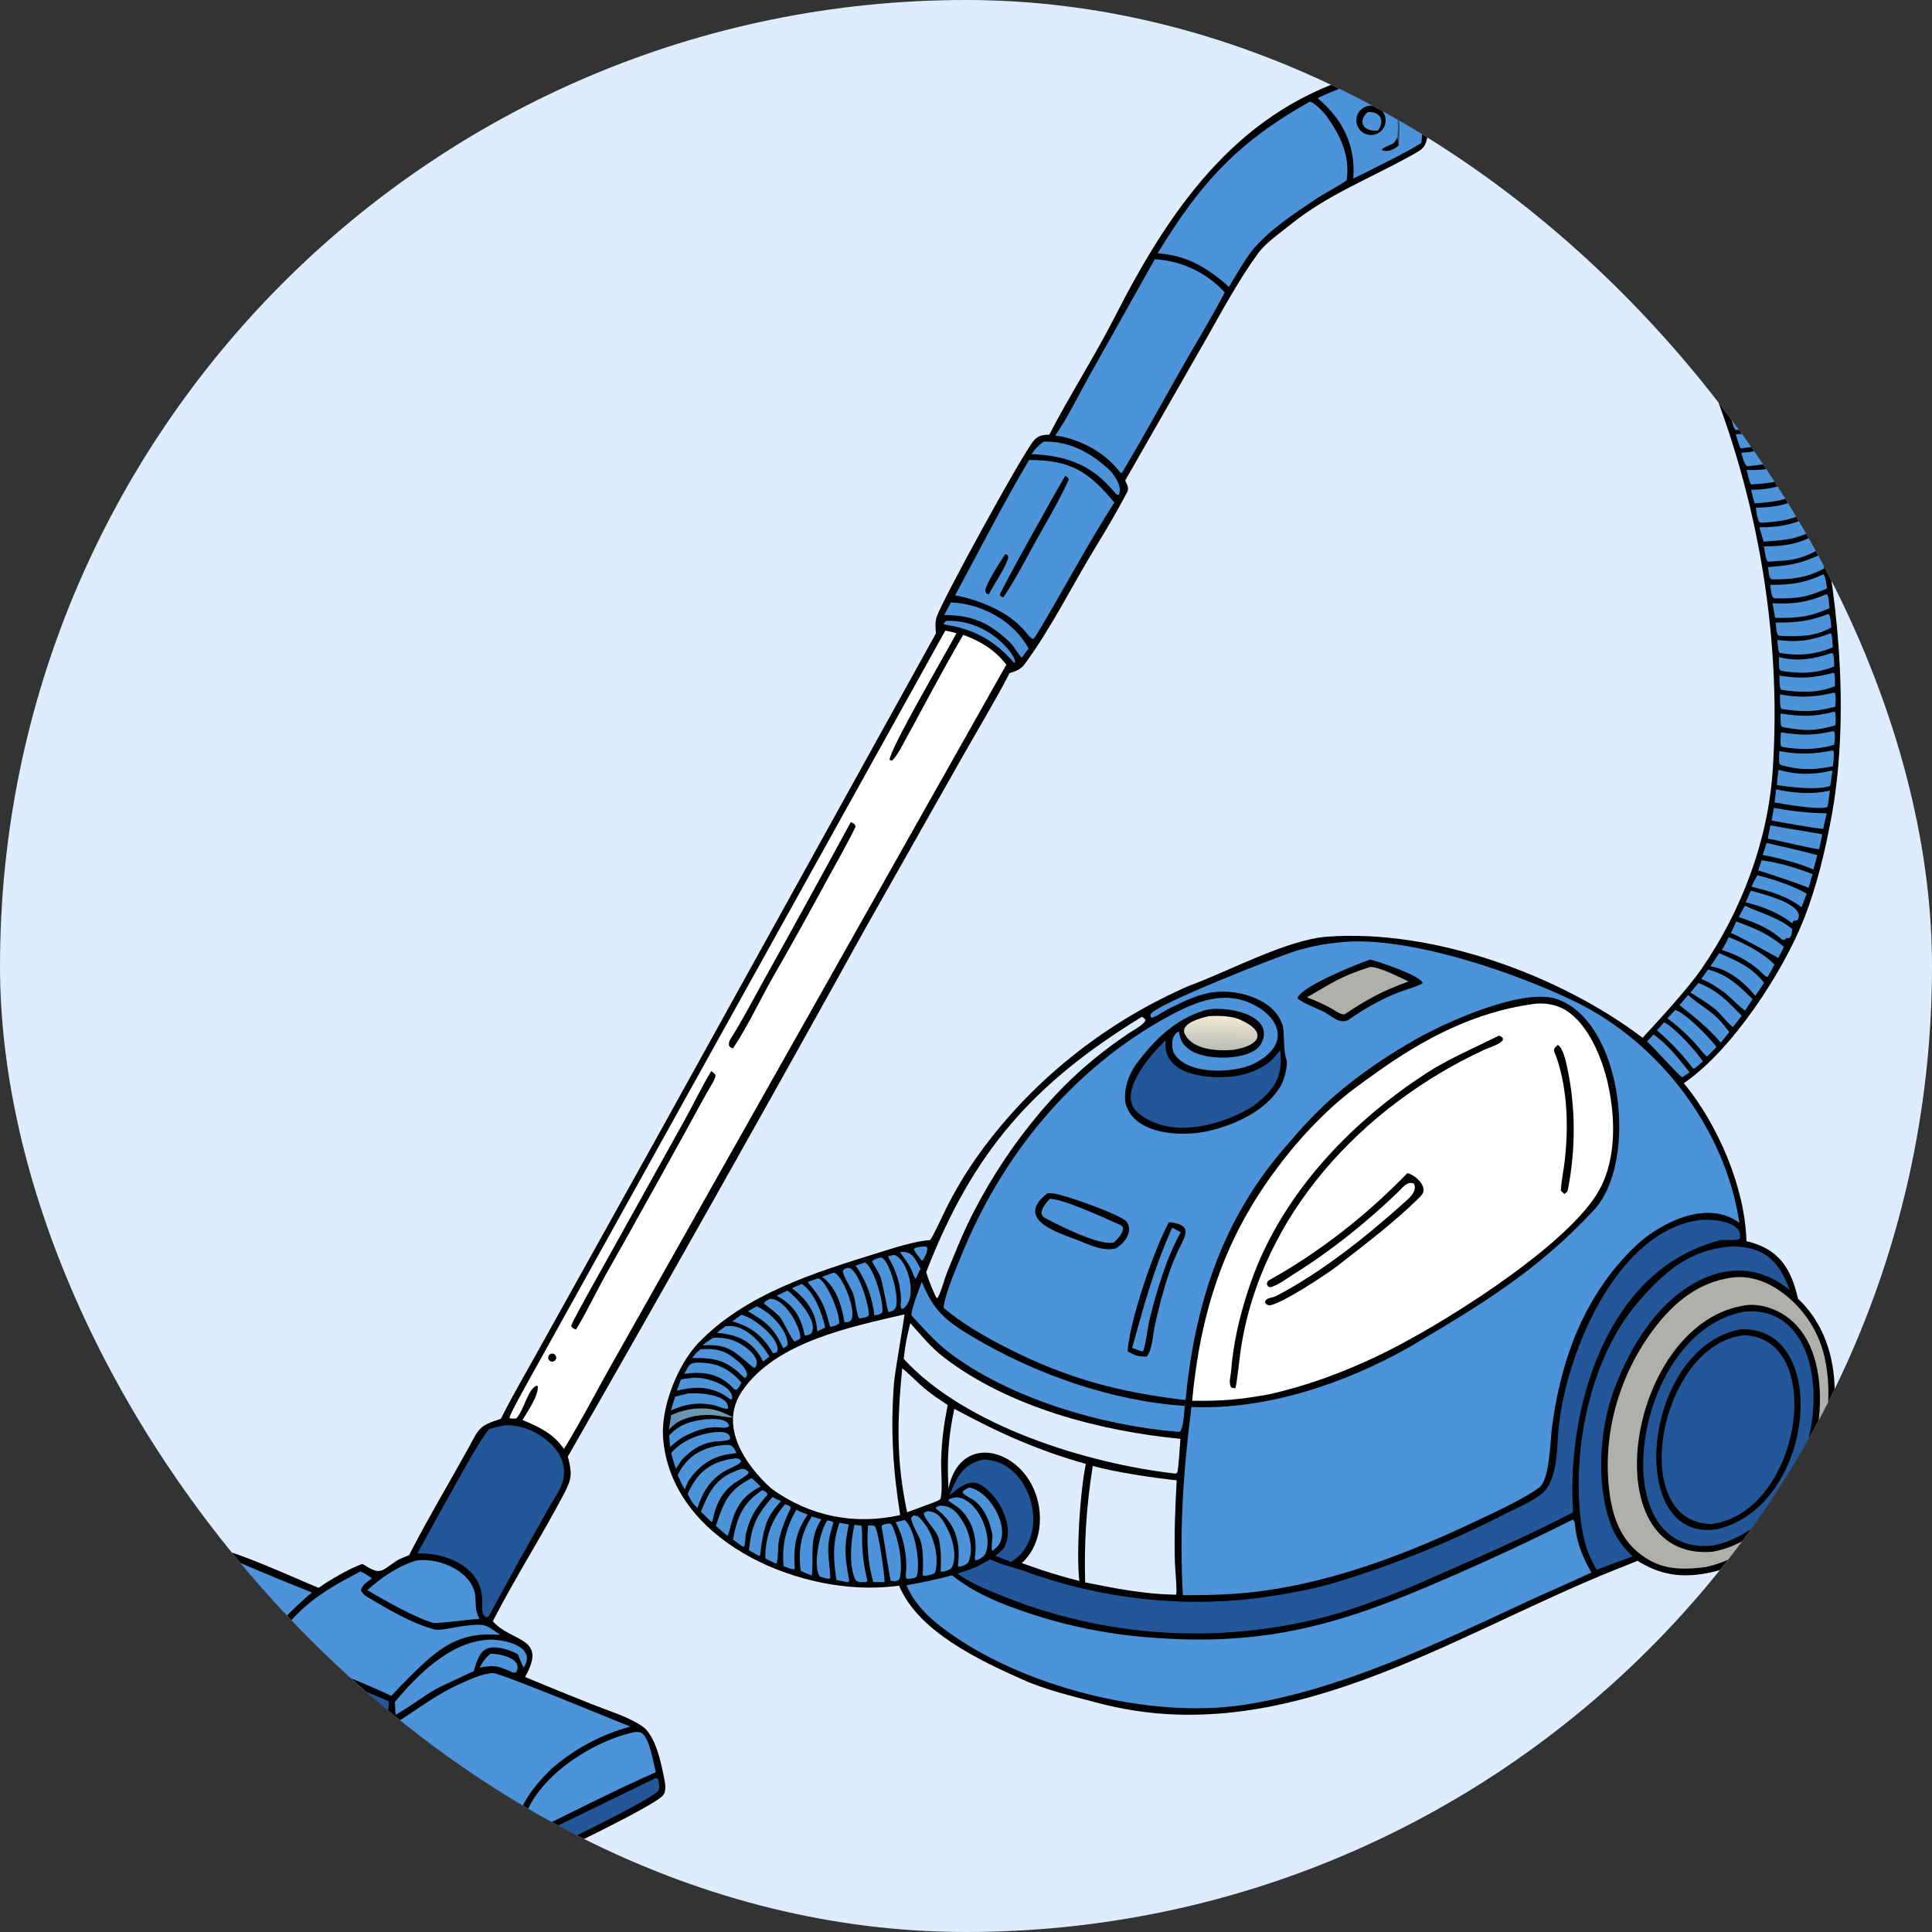 <svg width="100" height="100" viewBox="0 0 100 100" fill="none" xmlns="http://www.w3.org/2000/svg">
<rect x="0" y="0" width="100" height="100" fill="#333333" stroke="none"/>
<g clip-path="url(#clip0_23_2514)">
<path d="M0 0H100V100H0V0Z" fill="#DDEDFD"/>
<path d="M75.151 3.487C76.134 3.396 77.229 3.51 78.201 3.686C78.806 3.796 79.384 4.001 79.96 4.212C83.447 5.493 85.974 8.154 88.037 11.157C93.448 19.035 96.544 32.936 94.782 42.359C94.459 44.082 94.037 45.85 93.402 47.486C92.311 50.298 89.647 54.365 87.156 56.065C88.916 58.207 90.321 61.448 90.395 64.243C92.055 64.626 92.705 65.633 93.064 67.222C93.066 67.223 93.067 67.224 93.07 67.225C97.245 71.165 93.948 80.13 88.656 81.363C86.999 81.749 85.864 81.475 84.753 80.786C84.365 80.957 83.978 81.099 83.587 81.256C75.086 84.666 66.428 90.688 56.848 88.147C55.546 87.802 54.18 87.491 52.947 86.942C50.702 85.942 47.527 84.455 46.537 82.076C46.296 82.105 46.054 82.13 45.812 82.148C41.161 82.489 34.723 79.703 34.32 74.415C34.202 72.861 35.066 70.651 36.135 69.524C38.58 66.967 42.202 65.854 45.492 64.834C46.252 64.599 47.356 64.231 48.135 64.19C48.27 64.067 48.858 62.777 48.989 62.515C49.557 61.383 50.228 60.306 50.994 59.297C53.727 55.669 57.401 52.827 61.553 51.021C63.576 50.288 66.589 48.641 68.69 48.483C74.16 48.073 80.726 50.461 85.021 53.714C85.882 52.783 87.318 51.225 88.042 50.191C90.127 47.176 91.504 43.56 91.754 39.89C92.248 32.643 90.87 25.084 87.989 18.429C85.714 13.175 81.978 7.28 75.707 6.741C75.049 6.74 74.571 6.777 73.924 6.893C73.777 7.68 73.68 7.695 72.989 8.079C70.936 9.22 68.727 10.082 66.878 11.56C66.319 12.015 65.538 12.537 65.112 13.121C64.116 14.482 63.245 16.114 62.411 17.578L58.237 24.875C58.324 25.053 58.45 25.269 58.348 25.466C57.827 26.441 57.349 27.274 56.759 28.233C55.506 30.27 54.422 32.518 52.992 34.432C52.836 34.641 52.5 34.775 52.258 34.835C51.563 36.187 50.625 37.742 49.864 39.085L44.789 48.054C39.722 57.203 34.589 66.315 29.391 75.389C29.599 76.218 29.625 76.493 29.216 77.273C28.043 79.509 26.661 81.672 25.507 83.913C26.49 85.035 28.363 84.702 27.177 86.802C28.35 87.291 29.527 87.769 30.707 88.238C31.538 88.567 32.5 88.849 33.242 89.349C33.935 89.815 34.23 91.295 34.387 92.089C34.435 92.333 34.491 92.702 34.331 92.915C33.925 93.455 28.204 96.194 27.403 96.515C27.129 96.625 26.787 96.749 26.491 96.746C26.11 96.743 18.789 93.577 17.997 93.245C13.815 91.489 9.6 89.793 5.447 87.967C5.218 87.866 4.531 87.62 4.4 87.423C4.14 87.033 4.388 85.192 4.563 84.747C5.286 82.901 7.165 81.379 8.947 80.627C9.553 80.371 10.313 80.105 10.979 80.116C11.906 80.132 15.437 81.761 16.491 82.187C17.041 81.794 18.122 81.163 18.758 80.948C19.728 81.555 19.675 81.349 20.549 80.772C20.67 80.692 21.029 80.555 21.181 80.492C21.205 80.436 21.232 80.381 21.26 80.327C22.193 78.515 23.244 76.765 24.228 74.981C24.807 73.929 24.757 73.813 25.925 73.438C26.636 72.023 27.39 70.765 28.151 69.381L33.777 59.274L48.444 32.786C48.423 32.503 48.389 32.208 48.48 31.933C48.763 31.083 52.954 23.422 53.521 22.79C53.753 22.532 53.979 22.51 54.312 22.496C55.364 20.463 56.675 18.416 57.689 16.427C60.477 10.956 63.88 5.913 70.046 3.981C71.032 3.672 71.507 3.502 72.54 3.943C73.507 3.678 74.165 3.566 75.151 3.487Z" fill="black"/>
<path d="M69.155 48.798C72.62 48.318 78.474 50.351 81.564 51.862C85.904 53.983 89.303 58.443 90.032 63.298C88.332 62.022 85.82 63.338 84.533 64.607C82.721 66.393 81.574 68.566 80.905 70.996C80.632 71.991 80.435 73.005 80.313 74.03C80.233 74.749 80.195 76.6 79.674 76.99C78.849 77.606 77.227 78.341 76.243 78.805C72.774 80.443 69.078 81.853 65.258 82.357C63.913 82.534 62.577 82.572 61.223 82.569C61.042 79.114 61.242 76.221 61.668 72.827C65.54 72.986 69.614 71.617 72.974 69.711C76.612 67.559 79.566 65.799 82.508 62.623C84.811 60.138 84.004 52.866 80.568 51.706C78.79 51.106 74.611 52.969 72.828 54.06C71.641 54.751 70.51 55.536 69.448 56.406C68.236 57.401 67.412 58.332 66.407 59.508C63.199 63.266 61.836 67.602 61.364 72.468C57.951 72.064 55.3 71.375 52.202 69.81C51.117 69.262 49.738 68.482 48.836 67.685C48.943 66.889 49.422 65.822 49.729 65.058C51.829 59.819 55.524 55.298 60.513 52.586C61.711 51.948 63.031 51.354 64.406 51.8C66.136 52.398 67.013 54.003 64.889 55.061C63.94 55.535 61.499 55.683 60.782 54.546C60.623 54.293 60.586 53.539 61.017 53.397C61.083 53.743 61.152 54.002 61.448 54.227C62.153 54.944 64.798 54.953 65.284 54.008C66.069 52.48 63.289 52.008 62.342 52.298C60.814 52.766 59.741 53.831 58.828 55.057C58.406 55.623 58.13 56.466 58.264 57.128C58.724 58.789 61.304 58.856 62.647 58.52C64 58.178 65.491 57.499 66.253 56.27C66.43 56.03 66.69 55.13 66.582 54.841C66.423 54.413 66.489 53.409 66.391 53.083C65.985 51.728 64.12 51.202 62.857 51.351C62.031 51.448 61.293 51.82 60.553 52.184C60.233 52.333 59.924 52.592 59.613 52.68L59.56 52.627C59.549 52.556 59.527 52.529 59.573 52.467C59.955 51.941 66.026 49.547 67.031 49.234C67.73 49.016 68.425 48.87 69.155 48.798Z" fill="#4C93D9"/>
<path d="M70.923 49.667C71.359 49.776 73.51 50.483 73.64 50.883C73.492 50.993 73.114 51.117 72.93 51.175C71.766 51.547 70.761 52.117 69.763 52.806C69.269 53.027 68.855 52.501 68.389 52.304C68.136 52.198 67.273 51.841 67.157 51.654C67.385 51.043 70.264 49.886 70.923 49.667Z" fill="black"/>
<path d="M70.911 50.051C71.366 50.026 72.464 50.594 72.899 50.801C71.553 51.295 70.778 51.71 69.6 52.5C69.373 52.529 69.12 52.313 68.903 52.195C68.483 51.967 68.093 51.789 67.647 51.62C69.034 50.834 69.277 50.585 70.911 50.051Z" fill="#AFB0AB"/>
<path d="M54.205 61.769C54.302 61.762 54.398 61.759 54.494 61.767C55.008 61.809 58.039 62.872 58.313 63.238C58.421 63.382 58.464 63.554 58.434 63.732C58.371 64.12 58.083 64.394 57.777 64.609C57.091 64.805 56.318 64.391 55.675 64.15C54.637 63.76 52.536 63.085 54.205 61.769Z" fill="black"/>
<path d="M54.345 62.049C55.148 62.092 57.201 63.059 58.001 63.411C58.362 63.57 57.846 64.163 57.632 64.316C56.862 64.471 54.835 63.439 54.092 63.045C53.647 62.81 54.141 62.247 54.345 62.049Z" fill="#4C93D9"/>
<path d="M60.51 63.257C61.689 63.392 61.416 63.849 61.056 64.574C60.449 65.793 60.095 67.213 59.788 68.537C59.681 69 59.645 69.903 59.347 70.22C58.865 70.216 58.78 70.169 58.37 69.948C58.427 68.483 59.758 64.584 60.51 63.257Z" fill="black"/>
<path d="M60.67 63.55C60.812 63.611 60.981 63.708 61.12 63.782C60.423 64.968 59.842 66.901 59.512 68.254C59.419 68.636 59.293 69.661 59.162 69.954C58.935 69.898 58.817 69.854 58.598 69.767C59.235 67.495 59.704 65.709 60.67 63.55Z" fill="#4C93D9"/>
<path d="M79.334 51.971C79.913 51.877 80.57 51.989 81.065 52.303C82.224 53.04 82.929 54.782 83.218 56.062C83.639 57.928 83.683 60.197 82.62 61.86C80.786 64.729 74.356 68.746 71.261 70.206C69.45 71.061 67.621 71.74 65.663 72.173C64.132 72.451 63.257 72.522 61.705 72.503C62.132 67.933 63.36 64.084 66.133 60.419C66.991 59.263 67.96 58.194 69.026 57.227C69.745 56.577 70.452 56.084 71.236 55.522C73.686 53.766 76.307 52.389 79.334 51.971Z" fill="white"/>
<path d="M77.581 53.606C77.68 53.629 77.685 53.651 77.776 53.713L77.793 53.824C77.633 54.068 77.099 54.209 76.835 54.331C70.531 57.252 65.234 62.887 64.208 69.947C64.162 70.265 64.012 71.696 63.941 71.853C63.856 71.851 63.737 71.846 63.699 71.761C63.595 71.528 63.702 71.227 63.72 70.98C63.827 69.566 64.15 68.177 64.588 66.831C66.106 62.085 69.721 58.212 73.839 55.542C74.998 54.791 76.348 54.221 77.581 53.606Z" fill="black"/>
<path d="M72.842 60.721C73.249 60.804 73.987 61.459 73.548 61.9C72.247 63.21 70.698 64.373 69.244 65.508C68.655 65.968 66.296 67.516 65.698 67.567C65.516 67.503 65.587 67.556 65.471 67.41C65.52 67.151 65.846 67.189 66.041 67.088C68.365 65.876 70.625 64.084 72.572 62.344C72.853 62.09 73.383 61.703 73.191 61.272C72.85 61.098 72.589 61.486 72.356 61.709C70.714 63.282 68.925 64.722 66.995 65.928C66.66 66.137 66.113 66.557 65.741 66.627C65.592 66.573 65.654 66.62 65.569 66.457C65.589 66.385 65.599 66.314 65.677 66.271C68.303 64.811 70.769 62.873 72.842 60.721Z" fill="black"/>
<path d="M80.632 54.084C80.918 54.249 81.07 55.027 81.137 55.346C81.556 57.344 81.553 59.446 81.178 61.451C81.137 61.67 81.144 61.687 80.967 61.801C80.934 61.774 80.787 61.636 80.79 61.606C80.817 61.103 80.927 60.617 80.986 60.115C81.189 58.382 81.143 56.427 80.575 54.765C80.434 54.353 80.329 54.348 80.632 54.084Z" fill="black"/>
<path d="M48.927 32.643C49.089 32.663 49.341 32.732 49.507 32.773C48.991 33.762 46.157 38.576 46.039 39.328L46.17 39.375C46.434 39.096 46.557 38.854 46.738 38.524C47.772 36.637 48.771 34.719 49.855 32.861C50.757 33.184 51.499 33.645 52.087 34.406L31.983 70.044C31.037 71.692 30.187 73.373 29.191 74.996C28.627 74.187 27.932 73.879 27.044 73.498C27.306 73.063 27.879 72.237 27.837 71.76L27.778 71.719C27.313 71.904 27.136 72.965 26.724 73.418C26.568 73.43 26.523 73.441 26.368 73.401C26.351 73.241 27.449 71.303 27.622 70.99L48.927 32.643Z" fill="white"/>
<path d="M36.811 55.443C36.936 55.517 36.938 55.53 37.037 55.64C37.052 55.841 36.687 56.369 36.56 56.606C34.837 59.757 33.093 62.898 31.328 66.026C30.868 66.85 30.289 68.057 29.812 68.817C29.626 68.728 29.641 68.771 29.564 68.624C29.644 68.375 30.261 67.281 30.417 66.995L32.738 62.829L35.501 57.859C35.905 57.122 36.39 56.134 36.811 55.443Z" fill="black"/>
<path d="M44.038 42.551C44.209 42.637 44.248 42.631 44.282 42.797C43.842 43.702 43.276 44.691 42.789 45.579C41.871 47.279 40.931 48.967 39.969 50.642C39.315 51.797 38.671 53.178 37.939 54.266C37.815 54.217 37.812 54.227 37.731 54.125C37.724 54.014 37.733 53.904 37.793 53.809C38.408 52.844 38.94 51.812 39.496 50.809C41.025 48.065 42.539 45.312 44.038 42.551Z" fill="black"/>
<path d="M28.456 70.103C28.515 70.057 28.595 70.047 28.664 70.077C28.733 70.106 28.78 70.17 28.789 70.245C28.797 70.319 28.765 70.393 28.704 70.437C28.612 70.504 28.483 70.484 28.415 70.393C28.347 70.301 28.365 70.172 28.456 70.103Z" fill="black"/>
<path d="M10.87 80.432C11.337 80.36 12.36 80.872 12.849 81.075C13.945 81.539 15.046 81.991 16.152 82.432C15.506 82.915 13.154 85.174 13.14 85.967C13.311 86.243 19.812 88.842 20.539 89.149C21.657 88.436 22.645 87.666 23.876 87.126C24.335 86.925 25.025 86.593 25.538 86.602C25.945 86.61 31.751 89.025 32.628 89.367C31.109 89.779 29.704 90.535 28.521 91.575C27.488 92.603 26.694 93.626 26.659 95.126C25.576 94.722 24.396 94.17 23.318 93.717L15.921 90.624C12.77 89.329 9.668 87.982 6.544 86.623C5.919 86.351 5.236 86.084 4.651 85.74C4.743 85.053 5.026 84.491 5.411 83.919C6.696 82.012 8.635 80.871 10.87 80.432Z" fill="#4C93D9"/>
<path d="M89.632 66.129C90.438 66.019 91.209 66.244 91.893 66.662C93.177 67.465 94.09 68.743 94.433 70.217C95.419 74.49 92.779 80.137 88.243 81.119C87.002 81.263 85.993 81.261 84.945 80.476C83.93 79.716 83.505 78.619 83.328 77.401C82.885 74.362 83.772 71.203 85.619 68.763C86.64 67.413 87.917 66.365 89.632 66.129Z" fill="#AFB0AB"/>
<path d="M90.462 67.548C91.137 67.49 91.868 67.732 92.421 68.111C94.053 69.23 94.342 71.572 94.149 73.373C93.835 76.306 91.727 79.778 88.635 80.318C82.284 80.846 84.24 68.289 90.462 67.548Z" fill="black"/>
<path d="M90.355 67.885C95.658 67.463 94.84 78.611 88.704 79.993C82.84 80.688 84.512 68.803 90.355 67.885Z" fill="#235799"/>
<path d="M90.063 68.808C94.78 68.56 94 77.921 88.901 79.147C84.114 79.95 84.944 69.819 90.063 68.808Z" fill="black"/>
<path d="M90.305 69.111C94.571 69.307 93.203 78.3 88.584 78.884C84.157 78.815 85.902 69.512 90.305 69.111Z" fill="#235799"/>
<path d="M81.398 78.655C81.523 78.694 81.522 78.952 81.541 79.096C81.656 79.97 81.943 80.631 82.369 81.396C81.256 81.917 80.08 82.415 78.944 82.944C74.39 85.067 69.392 87.469 64.404 88.239C59.487 88.999 52.799 87.293 48.829 84.29C48.031 83.703 47.31 82.977 46.919 82.056C47.767 81.896 48.445 81.763 49.276 81.538C50.503 82.496 51.74 82.99 53.205 83.483C55.365 84.206 57.612 84.643 59.886 84.782C65.798 85.199 69.715 83.964 75.052 81.623C77.195 80.695 79.312 79.705 81.398 78.655Z" fill="#4C93D9"/>
<path d="M87.946 63.151C88.531 63.085 90.259 63.183 90.055 64.11C89.866 64.251 89.257 64.135 89.016 64.198C83.039 65.745 81.078 73.081 81.419 78.276C78.973 79.562 76.048 80.809 73.52 81.925C72.277 82.474 70.15 83.263 68.888 83.608C63.189 85.163 57.134 84.78 51.675 82.521C50.781 82.168 50.347 81.972 49.55 81.453C50.298 81.212 50.565 81.121 51.241 80.713L51.313 80.744C51.988 81.039 52.461 81.114 53.106 81.349C57.008 82.775 61.31 83.248 65.427 82.67C66.476 82.523 67.917 82.265 68.935 81.964C71.919 81.081 74.902 79.889 77.674 78.474C78.358 78.111 79.186 77.797 79.795 77.323C80.641 76.614 80.572 75.012 80.668 73.975C81.025 70.16 83.623 63.757 87.946 63.151Z" fill="#235799"/>
<path d="M46.817 68.031C46.829 68.097 46.318 71.043 46.278 71.532C46.085 73.949 46.214 76.034 46.593 78.419C44.232 78.949 41.91 78.486 39.938 77.058C38.574 75.834 37.189 73.814 38.408 72.008C40.124 69.464 44.028 68.68 46.817 68.031Z" fill="#DDEDFD"/>
<path d="M67.793 5.262C68.044 5.302 68.529 5.819 68.682 6.035C69.4 7.052 69.885 8.074 69.701 9.33C69.288 9.635 68.578 9.991 68.116 10.299C67.017 11.033 65.641 11.938 64.815 12.963C64.442 13.426 63.931 14.318 63.608 14.852C63.286 14.55 63.039 14.363 62.682 14.106C61.806 13.502 60.977 13.192 59.92 13.108C62.12 9.495 64.043 7.362 67.793 5.262Z" fill="#4C93D9"/>
<path d="M59.771 13.418C61.157 13.497 62.457 14.113 63.395 15.136C62.658 16.542 61.743 18.026 60.959 19.415C60.014 21.091 59.087 22.777 58.101 24.429L58.064 24.478L57.988 24.466C57.963 24.432 57.938 24.398 57.912 24.364C57.15 23.396 55.848 22.698 54.616 22.542C55.192 21.749 55.848 20.41 56.348 19.516L59.771 13.418Z" fill="#4C93D9"/>
<path d="M53.265 23.81C55.434 23.802 56.369 24.433 57.678 26.01C56.289 28.167 55.002 30.622 53.658 32.842C53.603 32.936 53.557 32.989 53.489 33.075C53.348 33.074 53.115 32.731 52.994 32.598C52.767 32.351 52.513 32.129 52.238 31.936C51.478 31.399 50.349 30.967 49.434 30.817C50.638 28.588 51.983 25.958 53.265 23.81Z" fill="#4C93D9"/>
<path d="M55.138 24.631C55.31 24.754 55.278 24.68 55.311 24.835C54.793 26.008 53.934 27.397 53.318 28.547C53.07 29.012 52.202 30.603 51.914 30.924C51.846 30.886 51.808 30.854 51.746 30.807C51.759 30.615 54.837 25.103 55.138 24.631Z" fill="black"/>
<path d="M52.029 28.68C52.18 28.743 52.13 28.691 52.191 28.832C52.117 29.273 51.425 30.286 51.169 30.778C51.001 30.662 51.049 30.737 50.993 30.567C51.069 30.145 51.769 29.083 52.029 28.68Z" fill="black"/>
<path d="M26.041 73.79C27.228 73.629 28.924 74.612 29.161 75.854C29.332 76.751 28.836 77.286 28.408 78.043L26.881 80.764C26.357 81.707 25.847 82.661 25.326 83.605C25.272 83.704 25.253 83.689 25.158 83.707L25.004 83.57C24.935 83.334 24.957 83.129 24.96 82.885C24.98 81.106 23.08 80.356 21.608 80.405C22.25 79.218 22.902 78.036 23.564 76.859C23.922 76.213 24.882 74.471 25.312 73.976C25.56 73.899 25.789 73.848 26.041 73.79Z" fill="#235799"/>
<path d="M18.65 81.34C18.863 81.414 19.064 81.567 19.255 81.694C19.041 81.852 18.711 82.051 18.689 82.334C18.754 82.459 18.862 82.57 18.997 82.65C20.019 83.257 21.377 84.066 22.522 84.346C22.784 84.41 23.71 84.191 23.995 84.159C25.048 84.042 25.075 84.025 25.887 84.62C23.737 84.445 22.722 85.288 21.232 86.764C20.899 87.095 20.573 87.434 20.254 87.779C18.24 86.817 16.013 86.074 14.049 85.143C15.503 83.134 16.531 82.448 18.65 81.34Z" fill="#4C93D9"/>
<path d="M56.562 75.876C57.723 76.205 59.713 76.493 60.905 76.623C60.828 78.043 60.77 79.453 60.812 80.875C60.819 81.149 60.942 82.42 60.873 82.539L60.737 82.538C59.164 82.504 57.703 82.21 56.169 81.906C56.105 79.888 56.237 77.869 56.562 75.876Z" fill="#DDEDFD"/>
<path d="M89.528 64.521C91.259 64.478 92.07 65.218 92.635 66.775C91.311 65.668 89.688 65.467 88.127 66.194C85.86 67.25 84.431 69.597 83.571 71.857C82.752 74.008 82.558 77.126 83.522 79.258C83.783 79.801 84.082 80.138 84.497 80.563C83.878 80.782 83.262 81.012 82.65 81.252C82.055 80.297 81.86 79.279 81.768 78.181C81.465 74.568 82.402 70.157 84.816 67.365C86.161 65.81 87.442 64.708 89.528 64.521Z" fill="#235799"/>
<path d="M47.116 68.487C47.714 69.139 48.147 69.713 48.868 70.267C52.228 72.844 56.969 74.079 61.097 74.473C61.074 74.782 61.008 76.029 60.925 76.236L60.836 76.273C56.277 75.759 49.942 73.802 46.775 70.333C46.85 69.643 46.947 69.151 47.116 68.487Z" fill="#DDEDFD"/>
<path d="M4.647 86.117C5.962 86.77 7.376 87.33 8.727 87.91L16.338 91.141L23.601 94.171C24.527 94.557 25.511 95.069 26.442 95.405C26.425 95.76 26.47 96.088 26.506 96.441C26.011 96.311 25.004 95.814 24.48 95.598L18.86 93.243L9.383 89.248L6.11 87.876C5.662 87.684 5.085 87.462 4.669 87.227C4.634 86.876 4.646 86.473 4.647 86.117Z" fill="#235799"/>
<path d="M49.394 72.92C51.631 74.135 53.732 75.082 56.202 75.769C55.895 77.313 55.706 80.287 55.864 81.831C55.185 81.654 54.609 81.49 53.942 81.273L52.886 80.906C54.051 79.848 54.077 77.924 53.281 76.639C52.143 74.804 49.619 74.469 49.095 77.048C49.008 75.534 49.083 74.402 49.394 72.92Z" fill="#DDEDFD"/>
<path d="M47.712 66.342C48.317 67.847 48.949 68.366 50.359 69.204C53.585 71.123 57.571 72.531 61.326 72.767C61.288 73.102 61.263 73.923 61.062 74.114L60.872 74.1C57.02 73.787 52.149 72.352 49.053 69.949C48.386 69.431 47.76 68.716 47.183 68.091C47.131 67.833 47.597 66.657 47.712 66.342Z" fill="#4C93D9"/>
<path d="M60.325 53.848C60.329 53.864 60.332 53.879 60.336 53.894C60.158 55.647 62.496 55.852 63.736 55.724C64.284 55.668 64.814 55.514 65.296 55.245C65.73 55.004 65.961 54.738 66.263 54.36C66.418 55.786 65.94 56.424 64.865 57.252C63.203 58.282 60.571 58.973 58.92 57.614C57.709 56.617 59.613 54.54 60.325 53.848Z" fill="#235799"/>
<path d="M71.123 4.066C73.11 3.783 73.783 5.801 73.57 7.399C72.804 7.893 71.372 8.574 70.524 9.009L70.046 9.241C70.183 7.546 69.494 6.154 68.196 5.079C69.01 4.685 70.246 4.215 71.123 4.066Z" fill="#4C93D9"/>
<path d="M70.819 5.484C71.227 5.406 71.621 5.67 71.705 6.077C71.788 6.483 71.529 6.882 71.124 6.97C70.857 7.028 70.579 6.938 70.397 6.735C70.215 6.531 70.156 6.245 70.243 5.987C70.331 5.728 70.55 5.536 70.819 5.484Z" fill="black"/>
<path d="M70.784 5.807C71.474 5.734 71.69 6.307 71.311 6.764C71.257 6.764 71.204 6.763 71.151 6.762C70.511 6.745 70.301 6.248 70.784 5.807Z" fill="#4C93D9"/>
<path d="M72.329 7.095C72.356 7.239 72.384 7.38 72.402 7.525C72.197 7.727 71.763 7.916 71.506 7.752C71.84 7.445 72.153 7.589 72.329 7.095Z" fill="black"/>
<path d="M72.329 7.095C72.359 6.692 72.393 6.33 72.286 5.928C72.228 5.71 72.042 5.49 72.035 5.301C72.552 5.542 72.428 7.034 72.402 7.525C72.384 7.38 72.356 7.239 72.329 7.095Z" fill="#2A495F"/>
<path d="M70.795 4.994C70.976 4.983 71.084 4.96 71.252 5.028C71.183 5.113 71.083 5.099 70.94 5.124C70.766 5.156 70.563 5.211 70.411 5.118C70.508 5.017 70.647 5.018 70.795 4.994Z" fill="black"/>
<path d="M32.807 89.66C32.928 89.649 33.101 89.631 33.202 89.694C33.632 89.96 33.804 91.203 33.95 91.726C31.976 92.596 29.752 93.72 27.808 94.683C27.562 94.814 27.23 94.944 26.966 95.056C27.073 92.376 30.451 90.176 32.807 89.66Z" fill="#4C93D9"/>
<path d="M46.697 70.826C46.853 70.919 47.642 71.695 47.86 71.873C48.278 72.214 48.603 72.425 49.052 72.723C48.858 73.709 48.738 74.587 48.714 75.61C48.702 76.152 48.79 76.978 48.698 77.519C48.677 77.644 48.522 77.685 48.408 77.735C47.922 77.913 47.436 78.094 46.952 78.277C46.38 75.555 46.437 73.564 46.697 70.826Z" fill="#DDEDFD"/>
<path d="M59.097 52.633C59.168 52.653 59.226 52.721 59.288 52.776C59.291 53.003 58.63 53.34 58.376 53.513C56.646 54.687 55.22 55.944 53.867 57.537C52.515 59.132 51.35 60.876 50.393 62.735C49.856 63.774 49.436 64.832 48.999 65.916C48.892 66.181 48.657 67.046 48.509 67.201L48.437 67.124C48.254 66.699 48.063 66.286 47.94 65.84C50.345 59.644 53.432 56.104 59.097 52.633Z" fill="#DDEDFD"/>
<path d="M21.57 80.769C22.733 80.607 24.489 81.339 24.604 82.647C24.645 83.122 24.577 83.285 24.793 83.737L24.821 83.795C24.244 83.816 22.75 84.039 22.416 84.001C21.49 83.73 19.871 82.824 19.017 82.306C19.676 81.684 20.68 81.015 21.57 80.769Z" fill="#4C93D9"/>
<path d="M50.895 75.551C53.334 75.531 54.524 79.509 52.328 80.853C52.054 80.725 51.797 80.636 51.514 80.534C51.647 80.437 51.788 80.306 51.914 80.195C52.47 79.366 52.028 78.154 51.441 77.46C50.52 76.37 50.037 76.656 49.143 77.4C49.521 76.49 49.827 75.76 50.895 75.551Z" fill="#235799"/>
<path d="M25.129 84.882C25.918 84.784 27.86 85.178 27.103 86.309C27.057 86.252 26.856 85.742 26.798 85.614C26.568 85.499 26.326 85.408 26.077 85.342C24.98 85.054 24.779 85.628 24.521 86.498C24.52 86.501 22.755 87.312 22.538 87.437C21.828 87.85 21.161 88.383 20.475 88.758L20.438 88.092C21.628 86.677 23.231 85.068 25.129 84.882Z" fill="#4C93D9"/>
<path d="M33.933 92.034C33.962 92.037 34.027 92.061 34.058 92.071C34.092 92.234 34.163 92.51 34.082 92.67C33.856 93.116 27.844 95.995 26.97 96.375L26.859 96.372C26.765 96.195 26.792 95.651 26.793 95.424C27.549 95.229 28.537 94.656 29.266 94.304L33.933 92.034Z" fill="#235799"/>
<path d="M62.568 52.597C63.075 52.565 63.725 52.571 64.201 52.784C65.597 53.408 65.238 54.103 63.879 54.336C63.111 54.408 61.74 54.382 61.325 53.515C61.064 52.97 62.171 52.684 62.568 52.597Z" fill="url(#paint0_linear_23_2514)"/>
<path d="M13.692 85.377C13.869 85.488 14.117 85.572 14.316 85.647C16.278 86.387 18.185 87.252 20.12 88.055C20.112 88.259 20.139 88.477 20.03 88.61C17.844 87.723 15.666 86.713 13.455 85.877C13.529 85.712 13.614 85.541 13.692 85.377Z" fill="#235799"/>
<path d="M88.161 11.876C88.403 12.202 88.507 12.376 88.704 12.734C88.064 13.575 87.52 14.302 86.565 14.791L86.202 14.162C86.541 14.039 86.788 13.921 87.114 13.765C87.292 13.665 87.499 13.592 87.505 13.371C87.308 13.322 86.401 13.833 86.084 13.962L85.722 13.435C86.477 13.157 87.662 12.526 88.161 11.876Z" fill="#4C93D9"/>
<path d="M54.01 22.857C55.332 22.831 56.391 23.391 57.362 24.265C57.654 24.527 58.136 25.209 57.904 25.616C57.776 25.614 57.801 25.595 57.678 25.471C56.512 24.054 55.196 23.581 53.394 23.507C53.591 23.213 53.74 23.071 54.01 22.857Z" fill="#4C93D9"/>
<path d="M49.226 31.179C50.826 31.248 52.471 32.14 53.24 33.571L52.883 34.046C52.786 33.977 52.475 33.437 52.273 33.246C51.206 32.232 50.316 31.832 48.873 31.835C48.978 31.615 49.107 31.393 49.226 31.179Z" fill="#4C93D9"/>
<path d="M84.372 7.319C84.752 7.678 85.11 8.032 84.974 8.617C84.785 9.429 84.202 9.969 83.527 10.404L83.449 10.438C83.311 10.372 83.097 10.125 82.98 10.004C83.079 9.929 83.177 9.851 83.273 9.771C84.105 9.071 84.286 8.335 84.372 7.319Z" fill="#4C93D9"/>
<path d="M93.532 25.625L93.616 25.654C93.695 25.838 93.75 26.178 93.791 26.386C92.774 26.898 92.298 26.992 91.154 27.059L91.052 27.016C90.94 26.798 90.92 26.525 90.882 26.277C91.944 26.262 92.605 26.105 93.532 25.625Z" fill="#4C93D9"/>
<path d="M94.034 27.64C94.125 27.738 94.198 28.239 94.226 28.392C93.21 28.977 92.68 29.012 91.501 29.071C91.381 28.943 91.335 28.476 91.302 28.279C92.347 28.288 93.134 28.153 94.034 27.64Z" fill="#4C93D9"/>
<path d="M94.872 38.839L94.906 38.874C94.939 39.11 94.895 39.419 94.873 39.664C93.852 39.859 93.194 39.87 92.198 39.607L92.108 39.54C92.061 39.348 92.089 39.081 92.099 38.877C93.131 39.065 93.855 39.038 94.872 38.839Z" fill="#4C93D9"/>
<path d="M85.216 8.176C85.45 8.34 85.712 8.692 85.891 8.923C85.568 9.967 85.165 10.503 84.2 11.041C84.141 11.065 84.101 11.067 84.036 11.078C83.85 10.978 83.723 10.798 83.581 10.634C84.599 10.052 85.18 9.405 85.216 8.176Z" fill="#4C93D9"/>
<path d="M92.792 22.556L92.836 22.569C92.948 22.735 93.03 23.106 93.088 23.315C92.015 23.935 91.65 24.015 90.434 24.136C90.26 24.006 90.191 23.652 90.129 23.435C91.239 23.352 91.87 23.173 92.792 22.556Z" fill="#4C93D9"/>
<path d="M92.508 21.531C92.618 21.747 92.7 22.029 92.779 22.264C91.912 22.92 91.155 23.091 90.102 23.208C89.995 23.051 89.902 22.669 89.847 22.474C90.922 22.46 91.627 22.126 92.508 21.531Z" fill="#4C93D9"/>
<path d="M38.906 76.508C39.02 76.594 39.257 76.833 39.37 76.942C38.474 77.394 38.101 77.964 37.837 78.911C37.791 79.077 37.742 79.369 37.65 79.499L37.053 78.983C37.468 77.728 37.69 77.13 38.906 76.508Z" fill="#4C93D9"/>
<path d="M49.502 77.498C50.548 77.557 51.336 79.304 51.063 80.25C50.975 80.554 50.866 80.593 50.608 80.741L50.492 80.762C50.431 80.61 50.454 80.649 50.475 80.471C50.577 79.605 50.343 78.741 49.705 78.121C49.55 77.969 49.185 77.782 49.077 77.646C49.201 77.541 49.339 77.532 49.502 77.498Z" fill="#4C93D9"/>
<path d="M94.53 30.758L94.593 30.796C94.67 31.013 94.675 31.243 94.696 31.475C93.675 31.946 92.981 31.996 91.88 31.982L91.746 31.222C92.814 31.283 93.556 31.177 94.53 30.758Z" fill="#4C93D9"/>
<path d="M89.814 14.78C89.971 14.932 90.062 15.189 90.149 15.392C89.641 16.258 88.664 16.771 87.722 17.018C87.63 16.875 87.49 16.566 87.409 16.402C88.506 16.023 89.054 15.652 89.814 14.78Z" fill="#4C93D9"/>
<path d="M93.101 23.58C93.216 23.719 93.304 24.142 93.351 24.332C92.277 24.911 91.844 25.01 90.629 25.072C90.545 24.946 90.446 24.492 90.403 24.321C91.546 24.372 92.145 24.163 93.101 23.58Z" fill="#4C93D9"/>
<path d="M93.798 26.619C93.91 26.761 93.983 27.148 94.031 27.343C93.052 27.929 92.406 27.952 91.288 28.035C91.215 27.831 91.128 27.505 91.064 27.29C91.982 27.305 93.026 27.147 93.798 26.619Z" fill="#4C93D9"/>
<path d="M88.985 49.335C89.922 49.744 90.655 50.041 91.309 50.873L90.857 51.546C90.288 50.852 89.44 50.142 88.525 50.017C88.679 49.8 88.836 49.557 88.985 49.335Z" fill="#4C93D9"/>
<path d="M94.915 35.851L94.982 35.88C95.036 36.069 95.008 36.372 95.001 36.578C93.898 36.862 93.369 36.858 92.241 36.703L92.18 36.665C92.118 36.46 92.133 36.164 92.131 35.941C93.13 36.129 93.939 36.091 94.915 35.851Z" fill="#4C93D9"/>
<path d="M91.458 18.549C91.587 18.679 91.687 19.035 91.748 19.219C90.839 20.062 90.449 20.255 89.228 20.484C89.085 20.255 89 20.019 88.897 19.769C89.978 19.665 90.686 19.303 91.458 18.549Z" fill="#4C93D9"/>
<path d="M94.356 29.732L94.394 29.739C94.497 29.865 94.537 30.273 94.568 30.458C93.437 30.932 93.1 30.982 91.882 30.972L91.77 30.933C91.669 30.762 91.653 30.479 91.626 30.272C92.673 30.278 93.415 30.182 94.356 29.732Z" fill="#4C93D9"/>
<path d="M92.055 39.84C92.969 40.12 93.929 40.107 94.85 39.88L94.744 40.621L94.704 40.695C93.974 40.903 92.728 40.746 91.977 40.636C91.984 40.345 92.016 40.128 92.055 39.84Z" fill="#4C93D9"/>
<path d="M82.608 5.933C82.86 6.069 83.037 6.223 83.247 6.411C83.261 6.588 83.264 6.828 83.255 7.008C83.21 7.85 82.825 8.638 82.188 9.192C82.026 9.07 81.785 8.931 81.608 8.822C82.476 7.925 82.731 7.176 82.608 5.933Z" fill="#4C93D9"/>
<path d="M94.611 31.785L94.668 31.796C94.762 31.954 94.766 32.275 94.787 32.48C93.956 32.956 93.05 32.958 92.127 32.913L92.025 32.878C91.926 32.679 91.929 32.451 91.911 32.223C92.94 32.237 93.653 32.155 94.611 31.785Z" fill="#4C93D9"/>
<path d="M90.651 16.631C90.793 16.763 90.944 17.168 91.025 17.362C90.201 18.19 89.596 18.429 88.484 18.687C88.308 18.493 88.234 18.279 88.134 18.041C88.261 18.023 88.388 18.003 88.514 17.98C89.348 17.825 90.165 17.334 90.651 16.631Z" fill="#4C93D9"/>
<path d="M37.248 74.819C37.758 74.779 37.887 74.69 38.121 75.21C37.976 75.228 37.831 75.248 37.686 75.272C36.779 75.423 36.161 75.898 35.642 76.631L35.442 77.094C35.283 76.823 35.202 76.635 35.075 76.348C35.545 75.413 36.243 74.973 37.248 74.819Z" fill="#4C93D9"/>
<path d="M87.513 11.02C87.688 11.082 87.888 11.465 87.99 11.635C87.524 12.296 86.457 12.818 85.749 13.19L85.628 13.211C85.482 13.082 85.366 12.856 85.263 12.683C85.921 12.424 86.355 12.129 86.858 11.622C87.081 11.398 87.249 11.193 87.513 11.02Z" fill="#4C93D9"/>
<path d="M94.884 34.825L94.928 34.835C95.001 34.99 94.974 35.329 94.972 35.517C94.097 35.885 93.116 35.849 92.198 35.701L92.163 35.669C92.095 35.516 92.107 35.151 92.103 34.965C93.185 35.145 93.835 35.099 94.884 34.825Z" fill="#4C93D9"/>
<path d="M47.998 78.219C48.551 78.226 48.787 78.64 49.027 79.105C49.304 79.645 49.516 80.432 49.317 81.022C49.25 81.223 49.159 81.233 48.983 81.304C48.834 81.349 48.838 81.351 48.684 81.351C48.717 80.787 48.72 80.213 48.593 79.65C48.495 79.219 47.8 78.611 47.818 78.307L47.998 78.219Z" fill="#4C93D9"/>
<path d="M92.212 20.55C92.281 20.66 92.421 21.116 92.472 21.267C91.487 21.89 91.023 22.134 89.852 22.264C89.715 22.17 89.643 21.775 89.596 21.596C90.608 21.543 91.392 21.099 92.212 20.55Z" fill="#4C93D9"/>
<path d="M90.272 15.682C90.381 15.845 90.489 16.157 90.565 16.349C89.963 17.285 89.091 17.615 88.05 17.815C87.961 17.666 87.862 17.375 87.797 17.203C88.863 17.025 89.6 16.523 90.272 15.682Z" fill="#4C93D9"/>
<path d="M94.207 28.708L94.251 28.723C94.35 28.897 94.38 29.213 94.413 29.424C93.532 29.912 92.688 29.999 91.701 29.988L91.645 29.952C91.552 29.788 91.539 29.548 91.512 29.354C92.634 29.267 93.194 29.178 94.207 28.708Z" fill="#4C93D9"/>
<path d="M93.356 24.611C93.465 24.716 93.534 25.157 93.57 25.325C92.472 25.877 92.072 25.967 90.828 26.054C90.733 25.823 90.692 25.591 90.638 25.347C91.669 25.36 92.465 25.097 93.356 24.611Z" fill="#4C93D9"/>
<path d="M80.718 4.862C80.942 4.959 81.237 5.118 81.461 5.232C81.508 6.268 81.393 7.037 80.875 7.93C80.826 7.985 80.785 8.02 80.73 8.069C80.525 8.055 80.481 7.983 80.292 7.858C80.711 6.618 80.813 6.205 80.718 4.862Z" fill="#4C93D9"/>
<path d="M94.824 37.853C94.882 37.843 94.843 37.846 94.943 37.862C95.003 38.071 94.962 38.323 94.944 38.546C94.067 38.819 93.142 38.819 92.245 38.66L92.185 38.617C92.13 38.443 92.168 38.104 92.179 37.906C93.16 38.06 93.867 38.082 94.824 37.853Z" fill="#4C93D9"/>
<path d="M91.801 19.516L91.844 19.534C91.945 19.677 92.083 20.117 92.148 20.303C90.932 20.934 91.082 21.086 89.599 21.363C89.441 21.284 89.352 20.889 89.288 20.698C90.323 20.593 91.057 20.23 91.801 19.516Z" fill="#4C93D9"/>
<path d="M91.067 17.669C91.189 17.763 91.337 18.128 91.409 18.284C90.576 19.038 89.999 19.399 88.876 19.545C88.737 19.424 88.635 19.1 88.564 18.917C89.741 18.636 90.135 18.497 91.067 17.669Z" fill="#4C93D9"/>
<path d="M87.381 51.498C87.569 51.691 88.008 51.999 88.242 52.164C88.832 52.58 89.08 52.855 89.509 53.42L89.068 53.968C89.065 53.966 89.062 53.963 89.059 53.96C88.436 53.216 87.689 52.62 86.927 52.026L87.381 51.498Z" fill="#4C93D9"/>
<path d="M37.92 75.502C38.104 75.47 38.252 75.459 38.369 75.626C38.147 76.079 36.774 75.924 36.105 78.05C35.863 77.853 35.728 77.606 35.593 77.33C36.065 76.243 36.735 75.681 37.92 75.502Z" fill="#4C93D9"/>
<path d="M87.913 50.879C88.896 51.262 89.442 51.84 90.152 52.58L89.702 53.154C89.546 53.109 88.995 52.403 88.807 52.255C88.386 51.925 87.948 51.646 87.492 51.373L87.913 50.879Z" fill="#4C93D9"/>
<path d="M94.966 36.831C95.041 36.967 95.008 37.363 95.005 37.543C93.854 37.859 93.481 37.839 92.295 37.642L92.201 37.594C92.144 37.421 92.162 37.124 92.163 36.931C93.304 37.1 93.849 37.108 94.966 36.831Z" fill="#4C93D9"/>
<path d="M83.532 6.586C83.767 6.776 83.897 6.9 84.109 7.111C84.026 8.335 83.845 8.999 82.843 9.799C82.696 9.745 82.503 9.536 82.374 9.417C83.32 8.474 83.461 7.884 83.532 6.586Z" fill="#4C93D9"/>
<path d="M48.618 77.936C49.249 77.901 49.578 78.315 49.881 78.835C50.179 79.345 50.359 80.105 50.19 80.68C50.115 80.932 50.074 80.927 49.861 81.038C49.719 81.084 49.725 81.088 49.578 81.083C49.736 79.844 49.477 78.853 48.441 78.084L48.446 78.014L48.618 77.936Z" fill="#4C93D9"/>
<path d="M91.931 40.858C92.854 41.047 93.795 41.14 94.717 40.918C94.684 41.176 94.648 41.435 94.61 41.693L94.587 41.768C94.218 41.944 92.344 41.629 91.851 41.532L91.931 40.858Z" fill="#4C93D9"/>
<path d="M89.48 48.508C90.296 48.827 91.225 49.297 91.848 49.924C91.748 50.128 91.611 50.359 91.498 50.561C91.367 50.574 91.179 50.327 91.047 50.215C90.434 49.697 89.873 49.408 89.119 49.169C89.281 48.923 89.355 48.769 89.48 48.508Z" fill="#4C93D9"/>
<path d="M91.634 42.719C92.493 42.883 93.442 43.021 94.32 43.181C94.276 43.438 94.212 43.703 94.154 43.958C93.631 43.9 92.156 43.523 91.5 43.407L91.634 42.719Z" fill="#4C93D9"/>
<path d="M94.768 32.769C94.842 32.904 94.851 33.328 94.866 33.511C93.893 33.897 93.115 33.957 92.101 33.795C92.022 33.663 92.011 33.295 91.996 33.122C93.046 33.266 93.788 33.15 94.768 32.769Z" fill="#4C93D9"/>
<path d="M89.295 13.86C89.476 14.081 89.569 14.275 89.705 14.524C88.881 15.411 88.534 15.652 87.44 16.171L87.336 16.163C87.203 16.034 87.123 15.824 87.041 15.652C87.994 15.172 88.684 14.726 89.295 13.86Z" fill="#4C93D9"/>
<path d="M86.772 9.902C87.249 10.48 87.5 10.606 86.873 11.27C86.377 11.794 85.891 12.164 85.22 12.429L85.183 12.437C85.019 12.38 84.858 12.128 84.725 11.968C85.723 11.615 86.44 10.904 86.772 9.902Z" fill="#4C93D9"/>
<path d="M85.994 9.033C86.21 9.267 86.422 9.506 86.63 9.748C86.086 10.756 85.781 11.186 84.731 11.69C84.709 11.695 84.574 11.711 84.547 11.714C84.377 11.626 84.277 11.452 84.16 11.294C85.161 10.896 85.865 10.125 85.994 9.033Z" fill="#4C93D9"/>
<path d="M94.826 33.795L94.866 33.826C94.941 33.989 94.934 34.296 94.943 34.488C94.067 34.866 93.125 34.886 92.198 34.722L92.127 34.681C92.06 34.516 92.079 34.204 92.078 34.014C93.103 34.262 93.85 34.107 94.826 33.795Z" fill="#4C93D9"/>
<path d="M86.711 52.276C87.236 52.429 88.489 53.704 88.847 54.191L88.391 54.657L88.326 54.673C88.132 54.495 87.839 54.102 87.635 53.888C87.201 53.433 86.803 53.083 86.301 52.706L86.711 52.276Z" fill="#4C93D9"/>
<path d="M81.742 5.396C81.908 5.485 82.09 5.609 82.251 5.712C82.564 6.838 82.23 7.677 81.505 8.521C81.357 8.594 81.103 8.393 80.959 8.312C81.683 7.218 81.74 6.666 81.742 5.396Z" fill="#4C93D9"/>
<path d="M47.297 78.434L47.504 78.477C48.233 79.093 48.634 80.41 48.421 81.326C48.389 81.464 48.298 81.463 48.183 81.506C48.026 81.539 47.903 81.584 47.752 81.541C47.789 81.015 47.793 80.38 47.683 79.86C47.625 79.586 47.147 78.843 47.16 78.552L47.297 78.434Z" fill="#4C93D9"/>
<path d="M89.869 47.691C90.935 48.104 91.442 48.288 92.333 49.005C92.248 49.212 92.144 49.389 92.035 49.585C92.055 49.582 89.989 48.434 89.593 48.292L89.869 47.691Z" fill="#4C93D9"/>
<path d="M88.798 12.977C88.941 13.165 89.048 13.394 89.159 13.605C88.606 14.476 87.959 15.085 86.985 15.44C86.87 15.329 86.754 15.128 86.664 14.989C86.883 14.865 87.12 14.761 87.349 14.655C87.535 14.311 88.046 13.902 88.32 13.587C88.504 13.374 88.632 13.205 88.798 12.977Z" fill="#4C93D9"/>
<path d="M88.41 50.181L88.623 50.248C89.496 50.513 90.079 51.092 90.712 51.72L90.326 52.306C90.194 52.262 89.484 51.533 89.221 51.348C88.738 51.009 88.613 50.909 88.056 50.671L88.41 50.181Z" fill="#4C93D9"/>
<path d="M38.387 76.025C38.561 76.024 38.609 76.077 38.739 76.175L38.746 76.257C38.603 76.406 38.262 76.605 38.084 76.721C37.348 77.198 37.041 77.908 36.876 78.735C36.857 78.748 36.838 78.761 36.819 78.775L36.281 78.245C36.747 77.086 37.108 76.43 38.387 76.025Z" fill="#4C93D9"/>
<path d="M91.815 41.815C92.817 41.993 93.541 42.08 94.554 42.096L94.366 42.903C93.599 42.827 92.48 42.605 91.698 42.473L91.815 41.815Z" fill="#4C93D9"/>
<path d="M50.17 76.993C51.105 77.161 51.96 78.547 51.862 79.465C51.817 79.889 51.686 80.025 51.364 80.276C51.267 80.107 51.402 79.649 51.36 79.411C51.255 78.815 50.977 78.13 50.51 77.73C50.331 77.576 49.898 77.4 49.816 77.242C49.888 77.106 50.025 77.065 50.17 76.993Z" fill="#4C93D9"/>
<path d="M79.708 4.474L80.444 4.757C80.564 5.895 80.45 6.638 80.029 7.671L79.977 7.7C79.823 7.632 79.689 7.565 79.539 7.488C79.846 6.311 79.936 5.657 79.708 4.474Z" fill="#4C93D9"/>
<path d="M90.618 46.1C91.112 46.24 93.483 46.795 93.06 47.592C93.025 47.658 92.914 47.653 92.832 47.667L92.769 47.76L92.782 47.812C92.084 47.239 91.221 46.92 90.354 46.703L90.618 46.1Z" fill="#4C93D9"/>
<path d="M45.972 78.862C46.097 78.858 46.04 78.842 46.145 78.907C46.494 79.576 46.754 80.879 46.577 81.654C46.544 81.802 46.492 81.785 46.345 81.852C46.238 81.844 46.203 81.836 46.099 81.812C46.07 81.771 45.684 79.279 45.626 78.985C45.749 78.876 45.782 78.901 45.972 78.862Z" fill="#4C93D9"/>
<path d="M78.787 4.119C78.999 4.191 79.218 4.277 79.428 4.357C79.69 5.367 79.66 6.274 79.251 7.242L79.192 7.295C79.047 7.301 78.858 7.188 78.717 7.12C79.035 5.865 79.028 5.357 78.787 4.119Z" fill="#4C93D9"/>
<path d="M90.311 46.877C91.136 47.266 92.032 47.475 92.772 48.092C92.743 48.263 92.736 48.444 92.618 48.559L92.468 48.552C92.305 48.749 92.247 48.631 92.068 48.489C91.393 47.953 90.8 47.746 89.996 47.465L90.311 46.877Z" fill="#4C93D9"/>
<path d="M91.443 43.632C92.391 43.86 93.076 43.986 94.061 44.261L93.864 45.011C93.204 44.704 91.957 44.377 91.234 44.255L91.443 43.632Z" fill="#4C93D9"/>
<path d="M91.181 44.523C92.149 44.668 92.909 44.898 93.819 45.244C93.751 45.483 93.681 45.722 93.609 45.961C93.72 45.953 91.316 45.125 91.003 45.063L91.181 44.523Z" fill="#4C93D9"/>
<path d="M90.96 45.304C91.704 45.481 92.872 45.869 93.517 46.256L93.249 46.959C92.433 46.353 91.625 46.139 90.66 45.897C90.755 45.664 90.838 45.521 90.96 45.304Z" fill="#4C93D9"/>
<path d="M46.821 78.675C47.351 79.069 47.666 80.962 47.444 81.604C47.327 81.71 47.183 81.701 47.018 81.72L46.926 81.717C46.843 81.556 46.913 81.339 46.913 81.142C46.91 80.292 46.749 79.542 46.359 78.785L46.821 78.675Z" fill="#4C93D9"/>
<path d="M36.927 74.135C37.228 74.12 37.477 74.069 37.722 74.248C37.762 74.323 37.796 74.369 37.791 74.454C37.78 74.609 37.055 74.596 36.882 74.628C36.184 74.761 35.755 75.086 35.281 75.57L34.986 76.023C34.884 75.759 34.814 75.48 34.739 75.207C35.313 74.56 36.089 74.256 36.927 74.135Z" fill="#4C93D9"/>
<path d="M44.928 78.956C45.06 78.954 45.138 78.962 45.268 78.973C45.471 79.179 45.791 81.543 45.789 81.885L45.2 81.886C44.937 80.999 44.85 79.877 44.928 78.956Z" fill="#4C93D9"/>
<path d="M41.218 78.147C41.352 78.225 41.651 78.334 41.807 78.396C41.161 79.325 41.06 80.106 41.14 81.22C40.948 81.237 40.737 81.135 40.556 81.065C40.468 79.956 40.672 79.104 41.218 78.147Z" fill="#4C93D9"/>
<path d="M43.448 78.82C43.581 78.85 43.794 78.879 43.935 78.902C43.674 80.121 43.734 80.6 43.957 81.811L43.894 81.9L43.291 81.778C43.135 80.689 43.076 79.879 43.448 78.82Z" fill="#4C93D9"/>
<path d="M86.136 52.912C86.667 53.174 87.797 54.408 88.14 54.937L87.737 55.286L87.639 55.312C87.086 54.584 86.456 53.918 85.759 53.327L86.136 52.912Z" fill="#4C93D9"/>
<path d="M40.634 77.855C40.778 77.907 40.864 77.918 40.941 78.046C40.709 78.477 40.339 79.404 40.292 79.892C40.264 80.175 40.279 80.655 40.204 80.92L40.116 80.913C39.95 80.84 39.776 80.747 39.613 80.664C39.603 79.583 39.932 78.665 40.634 77.855Z" fill="#4C93D9"/>
<path d="M39.456 77.13C39.597 77.177 39.676 77.221 39.736 77.351C39.169 78.01 38.82 78.489 38.616 79.369C38.56 79.612 38.6 79.83 38.508 80.056L38.422 80.04L37.938 79.686C37.959 79.575 37.981 79.465 38.005 79.355C38.224 78.349 38.586 77.69 39.456 77.13Z" fill="#4C93D9"/>
<path d="M42.02 78.495L42.512 78.64C41.84 79.73 42.14 80.428 42.023 81.542C41.782 81.473 41.661 81.409 41.441 81.301C41.316 80.245 41.447 79.383 42.02 78.495Z" fill="#4C93D9"/>
<path d="M39.989 77.483C40.106 77.568 40.287 77.635 40.424 77.693C39.69 78.513 39.585 78.915 39.4 80.02C39.373 80.183 39.387 80.418 39.312 80.546L38.764 80.246C38.899 78.979 39.145 78.427 39.989 77.483Z" fill="#4C93D9"/>
<path d="M44.218 78.925L44.584 78.97C44.649 79.094 44.611 79.873 44.631 80.118C44.682 80.76 44.748 81.205 44.9 81.831L44.825 81.886C44.613 81.887 44.444 81.917 44.292 81.802C43.908 81.058 44.056 79.727 44.218 78.925Z" fill="#4C93D9"/>
<path d="M77.875 3.955L78.481 4.079C78.787 5.14 78.734 5.912 78.49 6.97C78.359 7.022 78.135 6.911 77.995 6.858C78.15 5.638 78.201 5.149 77.875 3.955Z" fill="#4C93D9"/>
<path d="M45.578 65.088C46.046 65.118 46.612 67.293 46.344 67.71C46.238 67.874 46.157 67.859 45.992 67.914C45.918 67.803 45.681 66.326 45.553 66.045C45.424 65.763 45.27 65.55 45.132 65.287C45.232 65.173 45.424 65.135 45.578 65.088Z" fill="#4C93D9"/>
<path d="M76.009 3.775L76.65 3.787C77.099 4.678 77.026 5.621 76.938 6.575C76.806 6.599 76.557 6.545 76.412 6.524C76.457 5.276 76.531 4.932 76.009 3.775Z" fill="#4C93D9"/>
<path d="M74.398 3.861C74.459 3.858 74.616 3.843 74.665 3.87C75.261 4.196 75.326 5.989 75.207 6.444L75.102 6.493C74.922 6.497 74.874 6.505 74.696 6.457C74.591 6.159 74.668 5.312 74.587 4.964C74.523 4.693 74.207 4.195 74.226 3.924L74.398 3.861Z" fill="#4C93D9"/>
<path d="M36.054 70.526C37.087 70.526 37.69 70.794 38.383 71.566C38.298 71.717 38.261 71.802 38.139 71.929C37.985 71.93 38.032 71.927 37.881 71.779C37.147 71.056 36.364 70.989 35.406 71.109L35.504 70.947C35.688 70.637 35.685 70.568 36.054 70.526Z" fill="#4C93D9"/>
<path d="M42.822 78.692C42.98 78.727 43.018 78.715 43.142 78.805C42.694 80.152 42.92 80.489 42.98 81.69L42.901 81.723C42.699 81.688 42.64 81.674 42.448 81.607C42.033 81.156 42.439 79.211 42.822 78.692Z" fill="#4C93D9"/>
<path d="M76.963 3.843C77.156 3.854 77.349 3.869 77.541 3.888C77.919 4.828 77.875 5.8 77.712 6.785L77.191 6.642C77.334 5.587 77.358 4.841 76.963 3.843Z" fill="#4C93D9"/>
<path d="M36.553 73.456C36.887 73.442 37.669 73.394 37.742 73.808C37.624 73.945 37.417 73.894 37.169 73.88C36.508 73.845 35.962 74.079 35.375 74.364C35.06 74.564 34.961 74.646 34.685 74.897L34.633 74.305C35.17 73.703 35.8 73.549 36.553 73.456Z" fill="#4C93D9"/>
<path d="M43.886 65.622C44.414 65.608 44.987 67.573 44.975 68.066C44.883 68.196 44.796 68.173 44.591 68.223L44.484 68.249C44.341 68.112 44.276 67.283 44.165 66.985C44.009 66.566 43.714 66.198 43.617 65.804C43.684 65.661 43.684 65.702 43.886 65.622Z" fill="#4C93D9"/>
<path d="M42.341 66.164C42.758 66.233 43.501 68.013 43.432 68.504C43.337 68.605 43.129 68.643 42.985 68.683C42.914 68.555 42.845 68.212 42.789 68.034C42.559 67.293 42.288 66.942 41.802 66.354L42.341 66.164Z" fill="#4C93D9"/>
<path d="M35.618 72.129C36.131 72.072 37.775 72.168 37.679 72.916C37.565 72.957 37.128 72.783 36.951 72.731C36.11 72.567 35.495 72.662 34.722 73.006L34.939 72.298C35.181 72.222 35.373 72.181 35.618 72.129Z" fill="#4C93D9"/>
<path d="M43.155 65.871C43.572 65.922 44.397 67.913 44.027 68.37C43.872 68.444 43.882 68.438 43.709 68.444L43.697 68.371C43.561 67.542 43.259 66.596 42.545 66.084L43.155 65.871Z" fill="#4C93D9"/>
<path d="M44.781 65.34C45.258 65.682 45.744 67.386 45.669 67.929C45.57 68.04 45.414 68.052 45.26 68.09C45.147 67.163 44.83 66.271 44.287 65.511L44.781 65.34Z" fill="#4C93D9"/>
<path d="M46.287 64.951C46.987 65.183 47.564 67.212 46.718 67.755C46.545 67.685 46.648 67.413 46.635 67.193C46.596 66.467 46.404 65.815 46.038 65.186C45.981 65.087 45.99 65.141 45.974 65.016L46.287 64.951Z" fill="#4C93D9"/>
<path d="M85.584 53.547C86.327 54.062 86.897 54.802 87.455 55.507L87.063 55.762C86.751 55.519 85.714 54.337 85.252 53.906L85.584 53.547Z" fill="#4C93D9"/>
<path d="M73.577 3.958C73.824 3.941 73.898 3.94 74.031 4.193C74.373 4.84 74.45 5.689 74.351 6.407C74.335 6.523 74.222 6.558 74.131 6.613C74.08 6.587 74.029 6.56 73.978 6.533C73.833 6.061 73.818 5.314 73.711 4.844C73.686 4.732 73.38 4.177 73.337 4.099L73.36 4.032L73.577 3.958Z" fill="#4C93D9"/>
<path d="M39.846 67.225C40.593 67.191 41.367 68.552 41.438 69.213C41.373 69.361 41.321 69.343 41.135 69.438C40.965 69.345 40.534 68.339 40.341 68.137C40.126 67.914 39.781 67.661 39.538 67.471C39.631 67.314 39.665 67.333 39.846 67.225Z" fill="#4C93D9"/>
<path d="M36.919 69.243C37.472 69.217 37.927 69.308 38.402 69.603C38.745 69.816 39.392 70.329 39.09 70.78C38.968 70.793 39.029 70.801 38.91 70.716C37.957 69.909 37.663 69.552 36.369 69.636C36.59 69.441 36.672 69.392 36.919 69.243Z" fill="#4C93D9"/>
<path d="M36.261 69.834C36.89 69.795 37.401 69.844 37.924 70.244C38.243 70.488 38.609 70.752 38.673 71.153C38.606 71.305 38.661 71.258 38.529 71.322L38.46 71.254C37.603 70.391 36.973 70.275 35.815 70.293C35.991 70.076 36.045 70.009 36.261 69.834Z" fill="#4C93D9"/>
<path d="M35.944 71.307C36.023 71.31 36.103 71.313 36.182 71.319C36.701 71.354 37.976 71.744 37.891 72.403L37.823 72.442C37.646 72.316 37.503 72.224 37.317 72.111C36.519 71.736 35.852 71.787 35.032 71.982L35.245 71.4C35.472 71.355 35.713 71.334 35.944 71.307Z" fill="#4C93D9"/>
<path d="M40.766 66.797C41.228 67.152 42.41 68.418 41.983 69.028C41.821 69.112 41.833 69.11 41.652 69.129C41.462 68.164 41.082 67.537 40.197 67.069L40.766 66.797Z" fill="#4C93D9"/>
<path d="M48.968 32.136C50.235 32.083 51.47 32.7 52.254 33.698C52.367 33.842 52.561 34.113 52.535 34.298L52.475 34.292C51.464 33.139 50.389 32.55 48.876 32.325L48.849 32.265L48.968 32.136Z" fill="#4C93D9"/>
<path d="M37.546 68.648C38.505 68.485 39.385 69.465 39.821 70.21L39.499 70.474C38.98 69.435 38.216 69.08 37.109 68.986C37.245 68.863 37.398 68.757 37.546 68.648Z" fill="#4C93D9"/>
<path d="M38.371 68.056C38.987 68.156 40.487 69.367 40.216 69.983C40.114 70.028 40.116 70.03 40.005 70.044C39.535 69.183 38.848 68.642 37.901 68.396C38.051 68.279 38.215 68.167 38.371 68.056Z" fill="#4C93D9"/>
<path d="M39.164 67.614C39.804 67.877 40.757 68.786 40.772 69.592C40.773 69.654 40.603 69.745 40.542 69.786C40.051 68.732 39.692 68.451 38.714 67.871L39.164 67.614Z" fill="#4C93D9"/>
<path d="M41.499 66.454C42.148 66.872 42.553 67.981 42.714 68.715L42.297 68.915C42.263 67.938 41.734 67.236 40.987 66.675L41.499 66.454Z" fill="#4C93D9"/>
<path d="M25.389 85.6C25.897 85.582 27.133 85.879 26.704 86.564C26.531 86.596 26.533 86.558 26.336 86.476C25.671 86.192 25.53 86.196 24.828 86.314C25.004 85.985 25.102 85.835 25.389 85.6Z" fill="#4C93D9"/>
<path d="M35.918 72.917C36.809 72.848 37.185 72.979 37.974 73.38C37.094 73.314 36.862 73.14 35.901 73.308C35.292 73.467 35.05 73.559 34.616 74.006L34.739 73.245C35.185 73.057 35.444 72.98 35.918 72.917Z" fill="url(#paint1_linear_23_2514)"/>
<path d="M75.461 4.918C75.631 4.804 75.892 4.805 76.106 4.785C76.162 5.352 76.18 5.921 76.157 6.49C75.94 6.476 75.71 6.457 75.494 6.449C75.549 5.801 75.564 5.551 75.461 4.918Z" fill="#4C93D9"/>
<path d="M75.066 3.816L75.66 3.762C75.931 4.098 75.992 4.378 76.106 4.785C75.892 4.805 75.631 4.804 75.46 4.918C75.355 4.466 75.259 4.23 75.066 3.816Z" fill="#4C93D9"/>
<path d="M46.582 64.811C47.234 64.721 47.366 65.176 47.651 65.68C47.575 65.804 47.505 65.966 47.443 66.1L47.407 66.185C47.325 66.157 47.284 65.977 47.236 65.862C47.063 65.454 46.843 65.162 46.582 64.811Z" fill="#4C93D9"/>
<path d="M47.828 64.519L47.959 64.534L48.008 64.61C47.974 64.867 47.89 65.048 47.74 65.26L47.678 65.212C47.568 65.04 47.314 64.787 47.307 64.637C47.429 64.53 47.654 64.535 47.828 64.519Z" fill="#4C93D9"/>
<path d="M72.851 4.092C72.967 4.098 72.946 4.097 73.059 4.126C73.277 4.358 73.372 4.554 73.445 4.864C73.282 4.672 72.872 4.285 72.851 4.092Z" fill="#4C93D9"/>
</g>
<defs>
<linearGradient id="paint0_linear_23_2514" x1="63.141" y1="54.254" x2="63.178" y2="52.637" gradientUnits="userSpaceOnUse">
<stop stop-color="#BBBFB8"/>
<stop offset="1" stop-color="#F2E7D3"/>
</linearGradient>
<linearGradient id="paint1_linear_23_2514" x1="36.246" y1="72.903" x2="36.072" y2="73.948" gradientUnits="userSpaceOnUse">
<stop stop-color="#6B9BAF"/>
<stop offset="1" stop-color="#648CB4"/>
</linearGradient>
<clipPath id="clip0_23_2514">
<rect width="100" height="100" rx="50" fill="white"/>
</clipPath>
</defs>
</svg>
